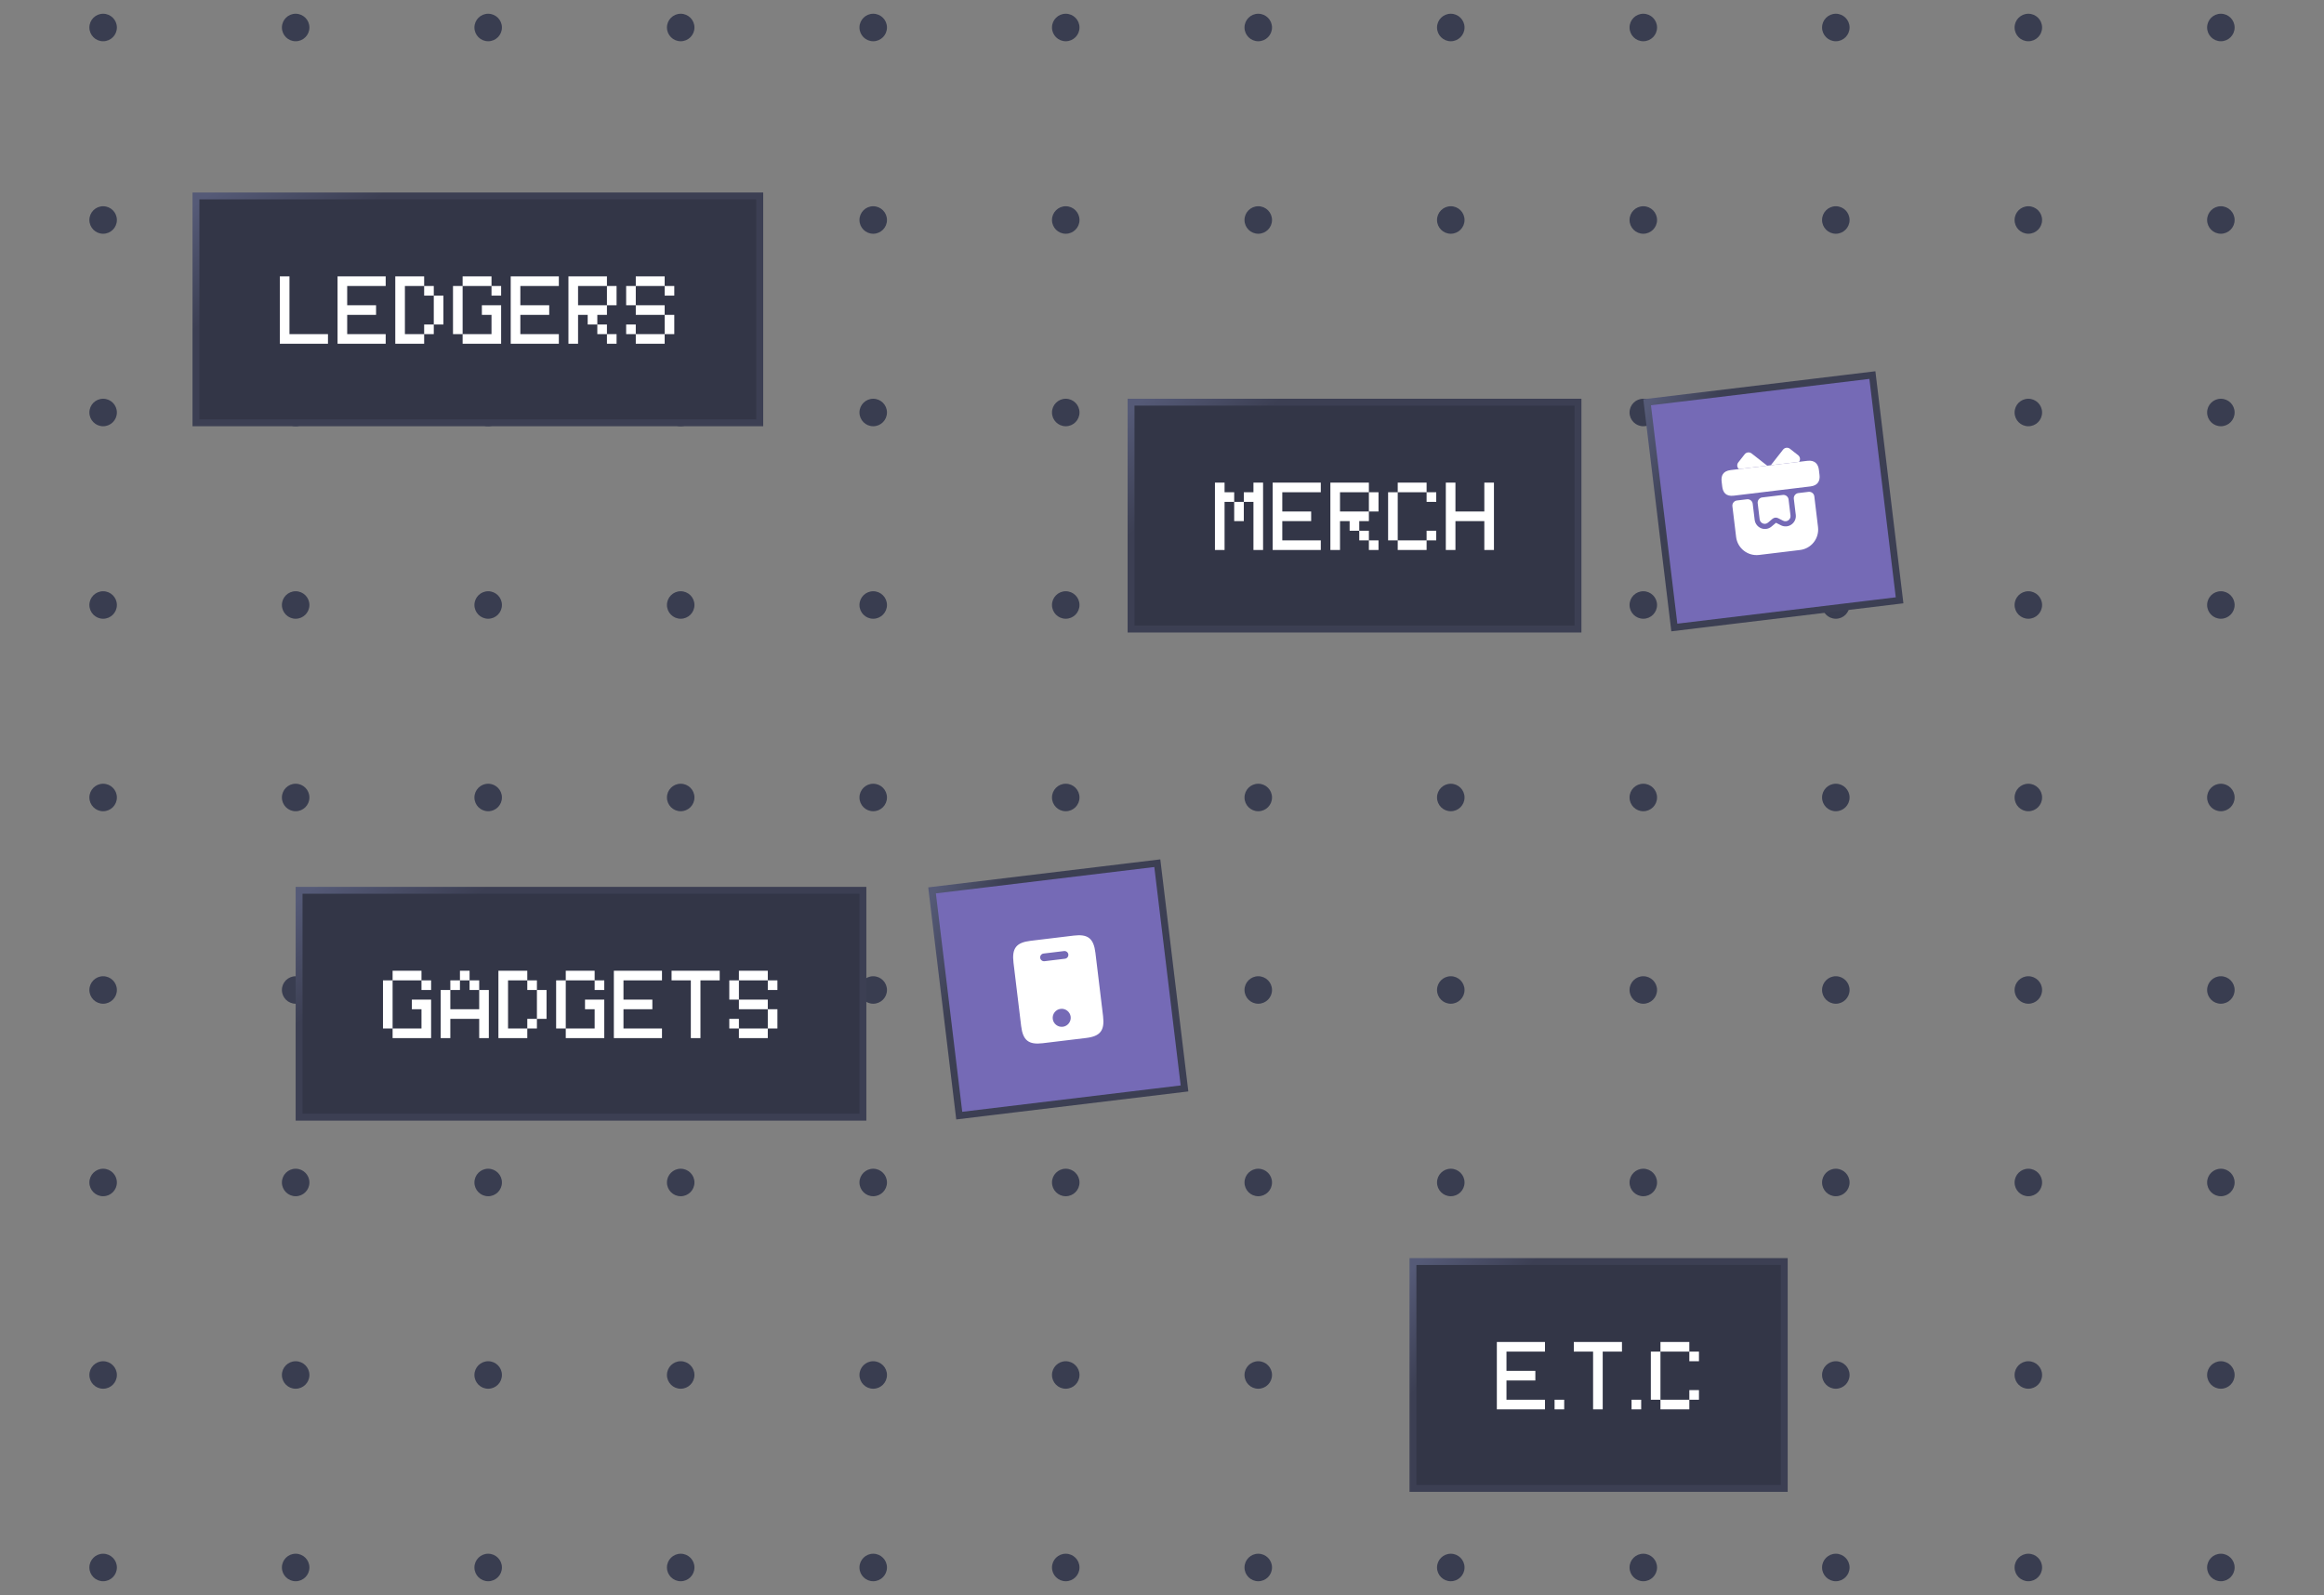 <svg width="338" height="232" viewBox="0 0 338 232" fill="none" xmlns="http://www.w3.org/2000/svg">
<rect x="0" y="0" width="338" height="232" fill="#808080" stroke="none"/>
<g clip-path="url(#clip0_1969_13922)">
<circle cx="15" cy="4" r="2" fill="#393D50"/>
<circle cx="43" cy="4" r="2" fill="#393D50"/>
<circle cx="71" cy="4" r="2" fill="#393D50"/>
<circle cx="99" cy="4" r="2" fill="#393D50"/>
<circle cx="127" cy="4" r="2" fill="#393D50"/>
<circle cx="155" cy="4" r="2" fill="#393D50"/>
<circle cx="183" cy="4" r="2" fill="#393D50"/>
<circle cx="211" cy="4" r="2" fill="#393D50"/>
<circle cx="239" cy="4" r="2" fill="#393D50"/>
<circle cx="267" cy="4" r="2" fill="#393D50"/>
<circle cx="295" cy="4" r="2" fill="#393D50"/>
<circle cx="323" cy="4" r="2" fill="#393D50"/>
<circle cx="15" cy="32" r="2" fill="#393D50"/>
<circle cx="43" cy="32" r="2" fill="#393D50"/>
<circle cx="71" cy="32" r="2" fill="#393D50"/>
<circle cx="99" cy="32" r="2" fill="#393D50"/>
<circle cx="127" cy="32" r="2" fill="#393D50"/>
<circle cx="155" cy="32" r="2" fill="#393D50"/>
<circle cx="183" cy="32" r="2" fill="#393D50"/>
<circle cx="211" cy="32" r="2" fill="#393D50"/>
<circle cx="239" cy="32" r="2" fill="#393D50"/>
<circle cx="267" cy="32" r="2" fill="#393D50"/>
<circle cx="295" cy="32" r="2" fill="#393D50"/>
<circle cx="323" cy="32" r="2" fill="#393D50"/>
<circle cx="15" cy="60" r="2" fill="#393D50"/>
<circle cx="43" cy="60" r="2" fill="#393D50"/>
<circle cx="71" cy="60" r="2" fill="#393D50"/>
<circle cx="99" cy="60" r="2" fill="#393D50"/>
<circle cx="127" cy="60" r="2" fill="#393D50"/>
<circle cx="155" cy="60" r="2" fill="#393D50"/>
<circle cx="183" cy="60" r="2" fill="#393D50"/>
<circle cx="211" cy="60" r="2" fill="#393D50"/>
<circle cx="239" cy="60" r="2" fill="#393D50"/>
<circle cx="267" cy="60" r="2" fill="#393D50"/>
<circle cx="295" cy="60" r="2" fill="#393D50"/>
<circle cx="323" cy="60" r="2" fill="#393D50"/>
<circle cx="15" cy="88" r="2" fill="#393D50"/>
<circle cx="43" cy="88" r="2" fill="#393D50"/>
<circle cx="71" cy="88" r="2" fill="#393D50"/>
<circle cx="99" cy="88" r="2" fill="#393D50"/>
<circle cx="127" cy="88" r="2" fill="#393D50"/>
<circle cx="155" cy="88" r="2" fill="#393D50"/>
<circle cx="183" cy="88" r="2" fill="#393D50"/>
<circle cx="211" cy="88" r="2" fill="#393D50"/>
<circle cx="239" cy="88" r="2" fill="#393D50"/>
<circle cx="267" cy="88" r="2" fill="#393D50"/>
<circle cx="295" cy="88" r="2" fill="#393D50"/>
<circle cx="323" cy="88" r="2" fill="#393D50"/>
<circle cx="15" cy="116" r="2" fill="#393D50"/>
<circle cx="43" cy="116" r="2" fill="#393D50"/>
<circle cx="71" cy="116" r="2" fill="#393D50"/>
<circle cx="99" cy="116" r="2" fill="#393D50"/>
<circle cx="127" cy="116" r="2" fill="#393D50"/>
<circle cx="155" cy="116" r="2" fill="#393D50"/>
<circle cx="183" cy="116" r="2" fill="#393D50"/>
<circle cx="211" cy="116" r="2" fill="#393D50"/>
<circle cx="239" cy="116" r="2" fill="#393D50"/>
<circle cx="267" cy="116" r="2" fill="#393D50"/>
<circle cx="295" cy="116" r="2" fill="#393D50"/>
<circle cx="323" cy="116" r="2" fill="#393D50"/>
<circle cx="15" cy="144" r="2" fill="#393D50"/>
<circle cx="43" cy="144" r="2" fill="#393D50"/>
<circle cx="71" cy="144" r="2" fill="#393D50"/>
<circle cx="99" cy="144" r="2" fill="#393D50"/>
<circle cx="127" cy="144" r="2" fill="#393D50"/>
<circle cx="155" cy="144" r="2" fill="#393D50"/>
<circle cx="183" cy="144" r="2" fill="#393D50"/>
<circle cx="211" cy="144" r="2" fill="#393D50"/>
<circle cx="239" cy="144" r="2" fill="#393D50"/>
<circle cx="267" cy="144" r="2" fill="#393D50"/>
<circle cx="295" cy="144" r="2" fill="#393D50"/>
<circle cx="323" cy="144" r="2" fill="#393D50"/>
<circle cx="15" cy="172" r="2" fill="#393D50"/>
<circle cx="43" cy="172" r="2" fill="#393D50"/>
<circle cx="71" cy="172" r="2" fill="#393D50"/>
<circle cx="99" cy="172" r="2" fill="#393D50"/>
<circle cx="127" cy="172" r="2" fill="#393D50"/>
<circle cx="155" cy="172" r="2" fill="#393D50"/>
<circle cx="183" cy="172" r="2" fill="#393D50"/>
<circle cx="211" cy="172" r="2" fill="#393D50"/>
<circle cx="239" cy="172" r="2" fill="#393D50"/>
<circle cx="267" cy="172" r="2" fill="#393D50"/>
<circle cx="295" cy="172" r="2" fill="#393D50"/>
<circle cx="323" cy="172" r="2" fill="#393D50"/>
<circle cx="15" cy="200" r="2" fill="#393D50"/>
<circle cx="43" cy="200" r="2" fill="#393D50"/>
<circle cx="71" cy="200" r="2" fill="#393D50"/>
<circle cx="99" cy="200" r="2" fill="#393D50"/>
<circle cx="127" cy="200" r="2" fill="#393D50"/>
<circle cx="155" cy="200" r="2" fill="#393D50"/>
<circle cx="183" cy="200" r="2" fill="#393D50"/>
<circle cx="211" cy="200" r="2" fill="#393D50"/>
<circle cx="239" cy="200" r="2" fill="#393D50"/>
<circle cx="267" cy="200" r="2" fill="#393D50"/>
<circle cx="295" cy="200" r="2" fill="#393D50"/>
<circle cx="323" cy="200" r="2" fill="#393D50"/>
<circle cx="15" cy="228" r="2" fill="#393D50"/>
<circle cx="43" cy="228" r="2" fill="#393D50"/>
<circle cx="71" cy="228" r="2" fill="#393D50"/>
<circle cx="99" cy="228" r="2" fill="#393D50"/>
<circle cx="127" cy="228" r="2" fill="#393D50"/>
<circle cx="155" cy="228" r="2" fill="#393D50"/>
<circle cx="183" cy="228" r="2" fill="#393D50"/>
<circle cx="211" cy="228" r="2" fill="#393D50"/>
<circle cx="239" cy="228" r="2" fill="#393D50"/>
<circle cx="267" cy="228" r="2" fill="#393D50"/>
<circle cx="295" cy="228" r="2" fill="#393D50"/>
<circle cx="323" cy="228" r="2" fill="#393D50"/>
<rect x="28.5" y="28.5" width="82" height="33" fill="#333647"/>
<rect x="28.5" y="28.5" width="82" height="33" stroke="url(#paint0_linear_1969_13922)"/>
<path d="M47.7 50H40.7V40.2H42.1V48.6H47.7V50ZM56.094 50H49.094V40.2H56.094V41.6H50.495V44.4H54.694V45.8H50.495V48.6H56.094V50ZM61.689 50H57.489V40.2H61.689V41.6H63.089V43H64.489V47.2H63.089V48.6H61.689V50ZM58.889 48.6H61.689V47.2H63.089V43H61.689V41.6H58.889V48.6ZM70.084 45.8V44.4H72.884V50H67.284V48.6H65.884V41.6H67.284V40.2H71.484V41.6H72.884V43H71.484V41.6H67.284V48.6H71.484V45.8H70.084ZM81.278 50H74.278V40.2H81.278V41.6H75.678V44.4H79.878V45.8H75.678V48.6H81.278V50ZM88.273 48.6H86.873V47.2H85.473V45.8H84.073V50H82.673V40.2H88.273V41.6H89.673V44.4H88.273V45.8H86.873V47.2H88.273V48.6H89.673V50H88.273V48.6ZM84.073 44.4H88.273V41.6H84.073V44.4ZM91.067 48.6V47.2H92.467V48.6H96.667V45.8H92.467V44.4H91.067V41.6H92.467V40.2H96.667V41.6H98.067V43H96.667V41.6H92.467V44.4H96.667V45.8H98.067V48.6H96.667V50H92.467V48.6H91.067Z" fill="white"/>
<rect x="164.5" y="58.5" width="65" height="33" fill="#333647"/>
<rect x="164.5" y="58.5" width="65" height="33" stroke="url(#paint1_linear_1969_13922)"/>
<path d="M182.3 80V73H180.9V75.8H179.5V73H178.1V80H176.7V70.2H178.1V71.6H179.5V73H180.9V71.6H182.3V70.2H183.7V80H182.3ZM192.095 80H185.095V70.2H192.095V71.6H186.495V74.4H190.695V75.8H186.495V78.6H192.095V80ZM199.089 78.6H197.689V77.2H196.289V75.8H194.889V80H193.489V70.2H199.089V71.6H200.489V74.4H199.089V75.8H197.689V77.2H199.089V78.6H200.489V80H199.089V78.6ZM194.889 74.4H199.089V71.6H194.889V74.4ZM207.484 80H203.284V78.6H201.884V71.6H203.284V70.2H207.484V71.6H208.884V73H207.484V71.6H203.284V78.6H207.484V77.2L208.884 77.2V78.6H207.484V80ZM215.878 80V75.8H211.678V80H210.278V70.2H211.678V74.4H215.878V70.2H217.278V80H215.878Z" fill="white"/>
<rect x="43.5" y="129.5" width="82" height="33" fill="#333647"/>
<rect x="43.5" y="129.5" width="82" height="33" stroke="url(#paint2_linear_1969_13922)"/>
<path d="M59.9 146.8V145.4H62.7V151H57.1V149.6H55.7V142.6H57.1V141.2H61.3V142.6H62.7V144H61.3V142.6H57.1V149.6H61.3V146.8H59.9ZM69.695 151V148.2H65.495V151H64.094V144H65.495V142.6H66.894V141.2H68.294V142.6H69.695V144H71.094V151H69.695ZM65.495 146.8H69.695V144H68.294V142.6H66.894V144H65.495V146.8ZM76.689 151H72.489V141.2H76.689V142.6H78.089V144H79.489V148.2H78.089V149.6H76.689V151ZM73.889 149.6H76.689V148.2H78.089V144H76.689V142.6H73.889V149.6ZM85.084 146.8V145.4H87.884V151H82.284V149.6H80.884V142.6H82.284V141.2H86.484V142.6H87.884V144H86.484V142.6H82.284V149.6H86.484V146.8H85.084ZM96.278 151H89.278V141.2H96.278V142.6H90.678V145.4H94.878V146.8H90.678V149.6H96.278V151ZM97.673 142.6V141.2H104.673V142.6H101.873V151H100.473V142.6H97.673ZM106.067 149.6V148.2H107.467V149.6H111.667V146.8H107.467V145.4H106.067V142.6H107.467V141.2H111.667V142.6H113.067V144H111.667V142.6H107.467V145.4H111.667V146.8H113.067V149.6H111.667V151H107.467V149.6H106.067Z" fill="white"/>
<rect x="205.5" y="183.5" width="54" height="33" fill="#333647"/>
<rect x="205.5" y="183.5" width="54" height="33" stroke="url(#paint3_linear_1969_13922)"/>
<path d="M224.7 205H217.7V195.2H224.7V196.6H219.1V199.4H223.3V200.8H219.1V203.6H224.7V205ZM226.095 205V203.6H227.495V205H226.095ZM228.897 196.6V195.2H235.897V196.6H233.097V205H231.697V196.6H228.897ZM237.292 205V203.6H238.692V205H237.292ZM245.695 205H241.495V203.6H240.095V196.6H241.495V195.2H245.695V196.6H247.095V198H245.695V196.6H241.495V203.6H245.695V202.2H247.095V203.6H245.695V205Z" fill="white"/>
<rect x="239.556" y="58.512" width="33" height="33" transform="rotate(-6.884 239.556 58.512)" fill="#756AB6"/>
<rect x="239.556" y="58.512" width="33" height="33" transform="rotate(-6.884 239.556 58.512)" stroke="url(#paint4_linear_1969_13922)"/>
<path d="M263.872 72.196L264.411 76.664C264.61 78.309 263.438 79.803 261.793 80.001L255.836 80.721C254.19 80.919 252.697 79.748 252.498 78.102L251.958 73.634C251.909 73.225 252.204 72.849 252.613 72.8L254.08 72.623C254.489 72.573 254.865 72.868 254.914 73.278L255.197 75.615C255.263 76.166 255.63 76.636 256.145 76.838C256.375 76.931 256.621 76.962 256.867 76.932C257.15 76.898 257.423 76.782 257.649 76.589L258.3 76.042L259.008 76.402C259.5 76.652 260.085 76.619 260.537 76.3C260.997 75.98 261.242 75.445 261.175 74.886L260.894 72.556C260.844 72.146 261.139 71.771 261.548 71.721L263.037 71.541C263.447 71.492 263.822 71.787 263.872 72.196Z" fill="white"/>
<path d="M264.539 68.338L264.629 69.083C264.728 69.902 264.414 70.62 263.32 70.752L252.151 72.1C251.012 72.238 250.581 71.61 250.482 70.791L250.392 70.046C250.293 69.227 250.562 68.515 251.701 68.377L262.87 67.029C263.965 66.897 264.44 67.519 264.539 68.338Z" fill="white"/>
<path d="M257.018 67.735L252.908 68.232C252.621 67.987 252.577 67.561 252.813 67.261L253.743 66.076C253.985 65.767 254.439 65.712 254.748 65.955L257.018 67.735Z" fill="white"/>
<path d="M261.657 67.175L257.546 67.672L259.327 65.402C259.569 65.093 260.024 65.038 260.332 65.28L261.517 66.21C261.818 66.446 261.877 66.869 261.657 67.175Z" fill="white"/>
<path d="M259.292 71.993C259.702 71.944 260.077 72.239 260.127 72.648L260.408 74.979C260.48 75.574 259.86 76.012 259.328 75.736L258.604 75.37C258.339 75.236 258.019 75.275 257.785 75.469L257.141 76.015C256.689 76.402 255.991 76.124 255.92 75.536L255.637 73.19C255.587 72.781 255.882 72.405 256.291 72.356L259.292 71.993Z" fill="white"/>
<rect x="135.556" y="129.512" width="33" height="33" transform="rotate(-6.884 135.556 129.512)" fill="#756AB6"/>
<rect x="135.556" y="129.512" width="33" height="33" transform="rotate(-6.884 135.556 129.512)" stroke="url(#paint5_linear_1969_13922)"/>
<path d="M156.173 136.088L149.859 136.85C147.804 137.099 147.149 137.933 147.402 140.025L148.515 149.243C148.768 151.336 149.602 151.99 151.657 151.742L157.964 150.981C160.026 150.732 160.681 149.897 160.429 147.805L159.316 138.587C159.063 136.495 158.228 135.84 156.173 136.088ZM154.572 149.351C153.857 149.437 153.198 148.92 153.111 148.205C153.025 147.49 153.542 146.831 154.257 146.745C154.972 146.658 155.631 147.176 155.717 147.89C155.804 148.605 155.286 149.264 154.572 149.351ZM154.888 139.454L151.909 139.814C151.604 139.85 151.32 139.628 151.283 139.323C151.246 139.017 151.469 138.734 151.774 138.697L154.753 138.337C155.058 138.3 155.342 138.523 155.379 138.828C155.415 139.133 155.193 139.417 154.888 139.454Z" fill="white"/>
</g>
<defs>
<linearGradient id="paint0_linear_1969_13922" x1="111" y1="62" x2="67.133" y2="0.706" gradientUnits="userSpaceOnUse">
<stop offset="0.79" stop-color="#3C3F53"/>
<stop offset="0.986" stop-color="#555A77"/>
</linearGradient>
<linearGradient id="paint1_linear_1969_13922" x1="230" y1="92" x2="183.911" y2="40.792" gradientUnits="userSpaceOnUse">
<stop offset="0.79" stop-color="#3C3F53"/>
<stop offset="0.986" stop-color="#555A77"/>
</linearGradient>
<linearGradient id="paint2_linear_1969_13922" x1="126" y1="163" x2="82.133" y2="101.706" gradientUnits="userSpaceOnUse">
<stop offset="0.79" stop-color="#3C3F53"/>
<stop offset="0.986" stop-color="#555A77"/>
</linearGradient>
<linearGradient id="paint3_linear_1969_13922" x1="260" y1="217" x2="213.792" y2="174.217" gradientUnits="userSpaceOnUse">
<stop offset="0.79" stop-color="#3C3F53"/>
<stop offset="0.986" stop-color="#555A77"/>
</linearGradient>
<linearGradient id="paint4_linear_1969_13922" x1="273" y1="92.076" x2="233.039" y2="69.203" gradientUnits="userSpaceOnUse">
<stop offset="0.79" stop-color="#3C3F53"/>
<stop offset="0.986" stop-color="#555A77"/>
</linearGradient>
<linearGradient id="paint5_linear_1969_13922" x1="169" y1="163.075" x2="129.039" y2="140.203" gradientUnits="userSpaceOnUse">
<stop offset="0.79" stop-color="#3C3F53"/>
<stop offset="0.986" stop-color="#555A77"/>
</linearGradient>
<clipPath id="clip0_1969_13922">
<rect width="338" height="232" fill="white"/>
</clipPath>
</defs>
</svg>
